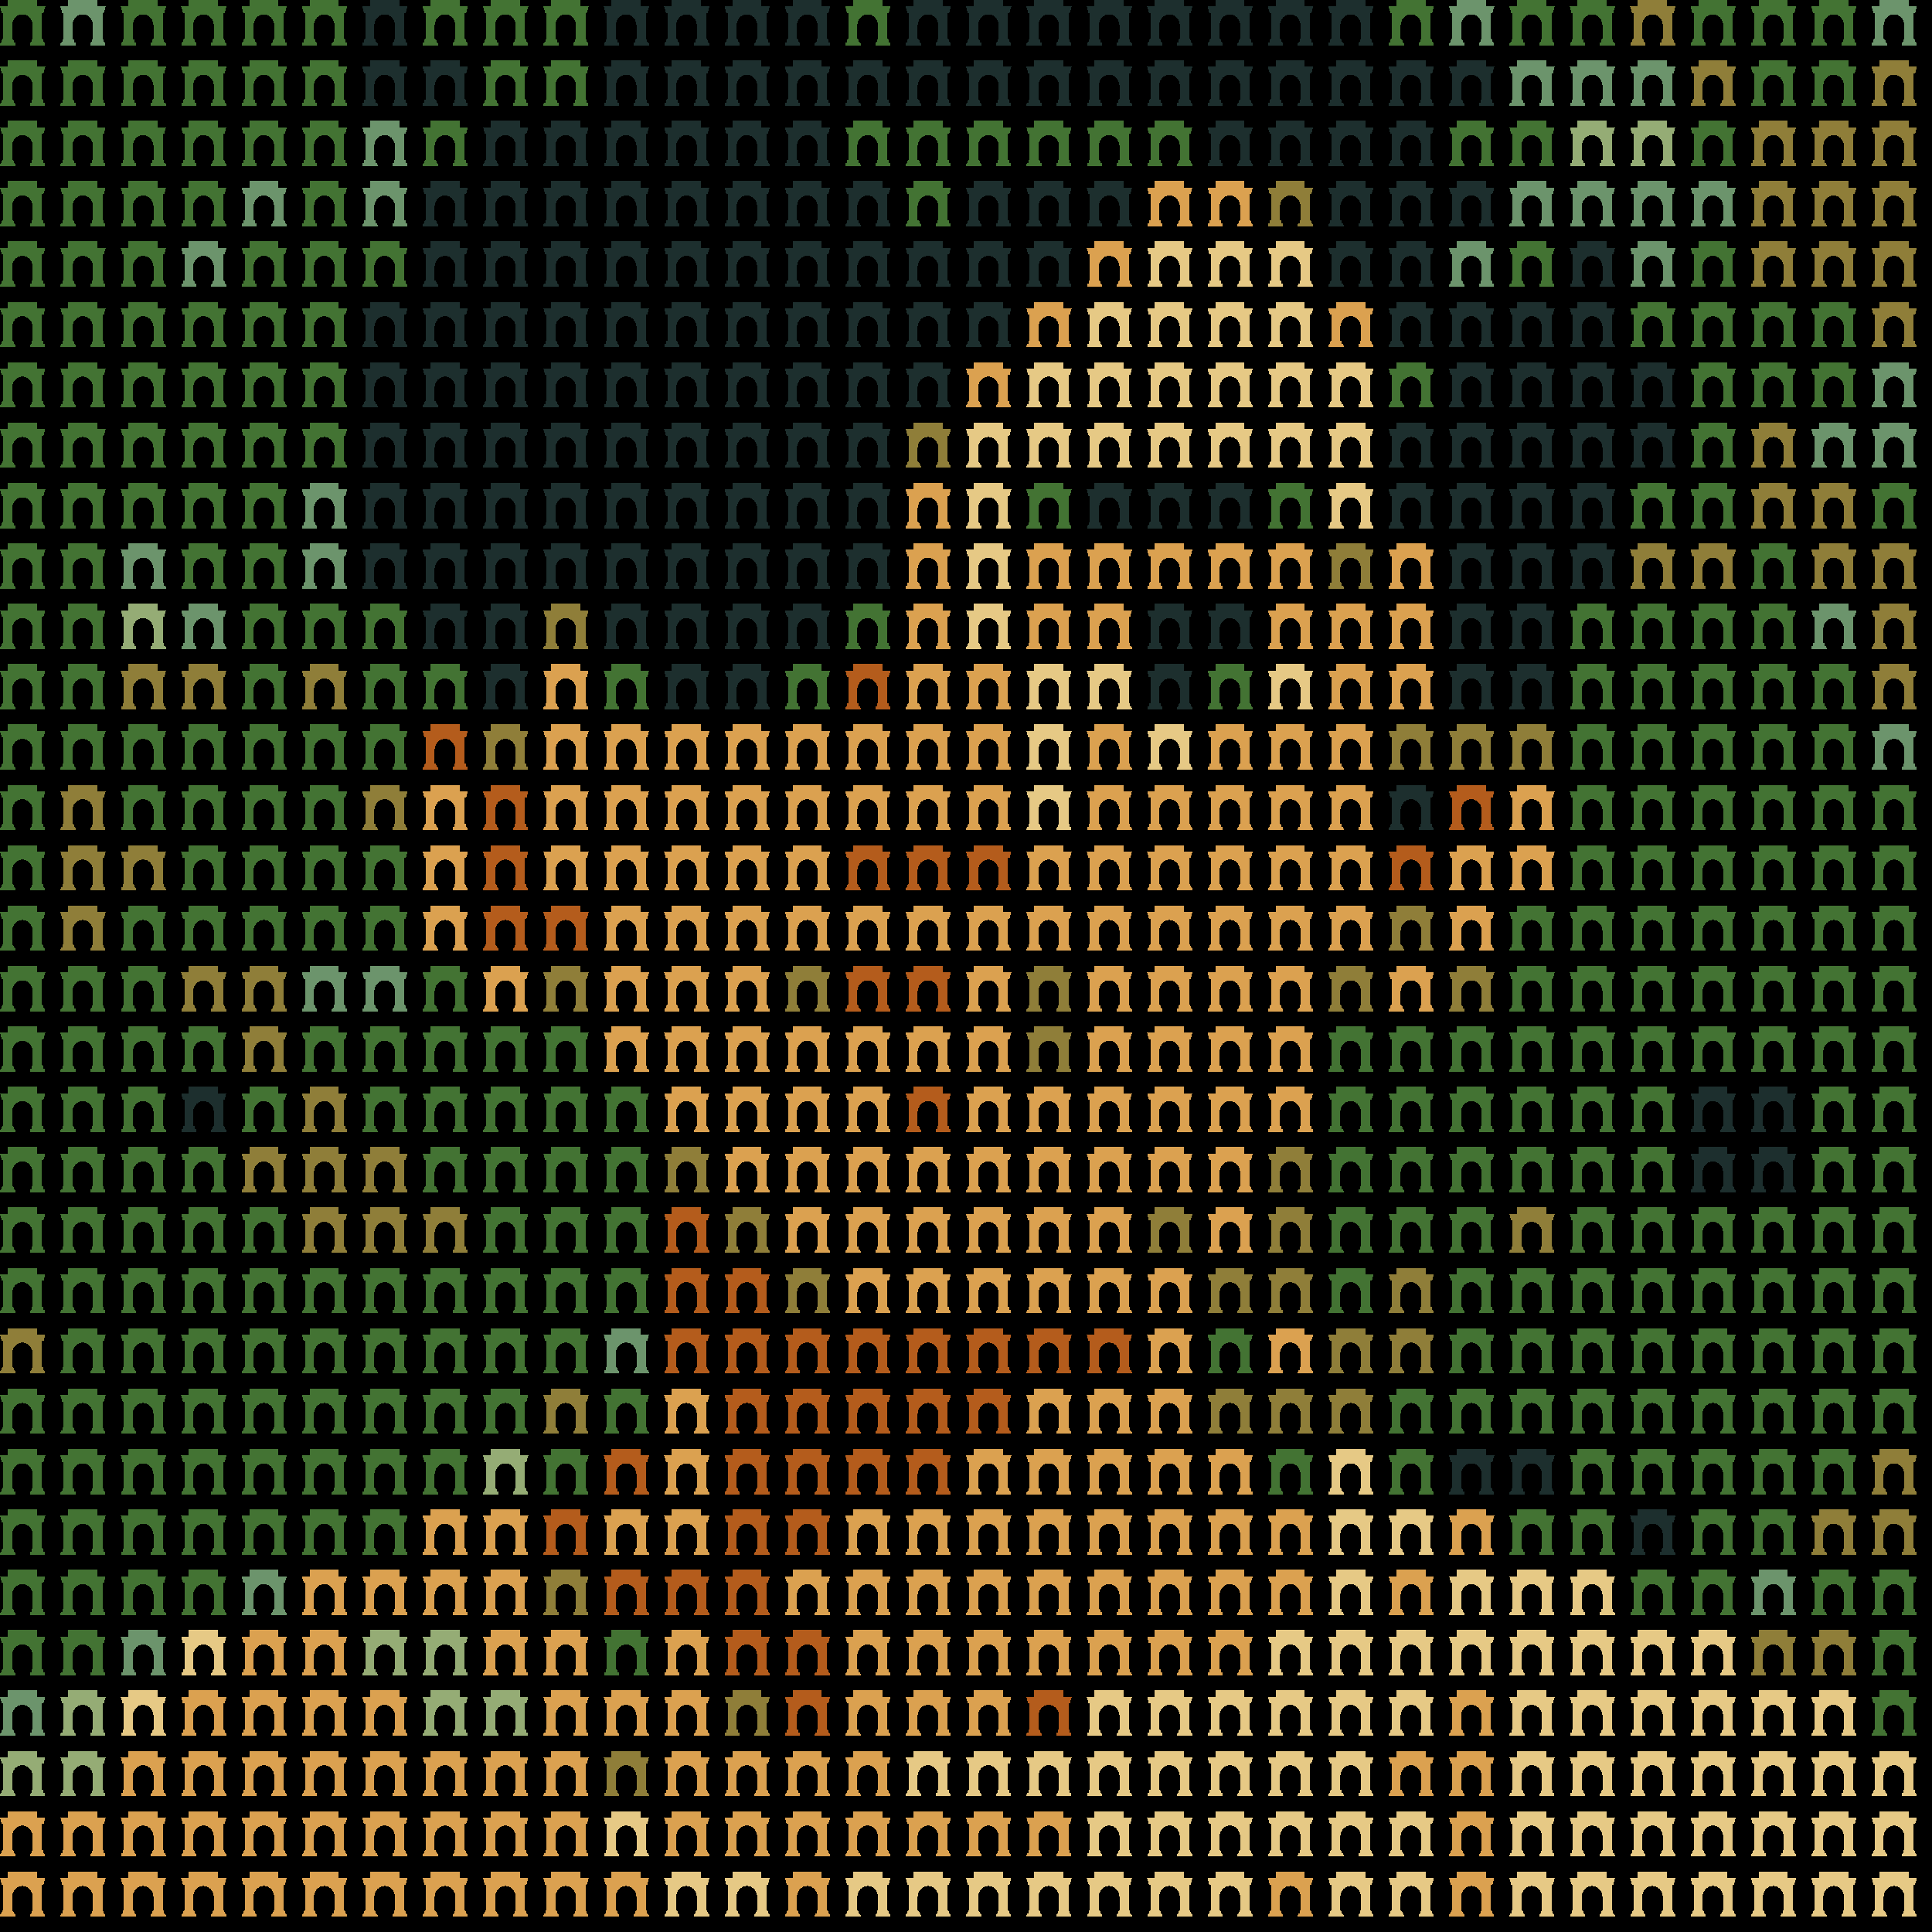 <svg xmlns="http://www.w3.org/2000/svg" shape-rendering="crispEdges" version="1.1" viewBox="0 0 32 32" width="544" height="544">"<rect fill="#000000" height="32" width="32"/><defs><path id="avatar" fill-rule="evenodd" clip-rule="evenodd" d="M0.129 0H0.612V0.106H0.75L0.721 0.213H0.697V0.644C0.709 0.644 0.719 0.654 0.719 0.668V0.697H0.723C0.736 0.697 0.746 0.708 0.746 0.721V0.75H0.497V0.721C0.497 0.708 0.507 0.697 0.519 0.697H0.524V0.668C0.524 0.656 0.531 0.646 0.541 0.644L0.541 0.406C0.533 0.312 0.46 0.237 0.371 0.237C0.281 0.237 0.208 0.312 0.2 0.406L0.2 0.644C0.212 0.646 0.226 0.656 0.226 0.668V0.697H0.231C0.243 0.697 0.253 0.708 0.253 0.721V0.75H0.004V0.721C0.004 0.708 0.014 0.697 0.027 0.697H0.031V0.668C0.031 0.654 0.041 0.644 0.053 0.644V0.213H0.029L0 0.106H0.129V0Z"/></defs><use href="#avatar" fill="#437333" x="0" y="0" height="1" width="1"/><use href="#avatar" fill="#6c946c" x="1" y="0" height="1" width="1"/><use href="#avatar" fill="#437333" x="2" y="0" height="1" width="1"/><use href="#avatar" fill="#437333" x="3" y="0" height="1" width="1"/><use href="#avatar" fill="#437333" x="4" y="0" height="1" width="1"/><use href="#avatar" fill="#437333" x="5" y="0" height="1" width="1"/><use href="#avatar" fill="#1d2f2e" x="6" y="0" height="1" width="1"/><use href="#avatar" fill="#437333" x="7" y="0" height="1" width="1"/><use href="#avatar" fill="#437333" x="8" y="0" height="1" width="1"/><use href="#avatar" fill="#437333" x="9" y="0" height="1" width="1"/><use href="#avatar" fill="#1d2f2e" x="10" y="0" height="1" width="1"/><use href="#avatar" fill="#1d2f2e" x="11" y="0" height="1" width="1"/><use href="#avatar" fill="#1d2f2e" x="12" y="0" height="1" width="1"/><use href="#avatar" fill="#1d2f2e" x="13" y="0" height="1" width="1"/><use href="#avatar" fill="#437333" x="14" y="0" height="1" width="1"/><use href="#avatar" fill="#1d2f2e" x="15" y="0" height="1" width="1"/><use href="#avatar" fill="#1d2f2e" x="16" y="0" height="1" width="1"/><use href="#avatar" fill="#1d2f2e" x="17" y="0" height="1" width="1"/><use href="#avatar" fill="#1d2f2e" x="18" y="0" height="1" width="1"/><use href="#avatar" fill="#1d2f2e" x="19" y="0" height="1" width="1"/><use href="#avatar" fill="#1d2f2e" x="20" y="0" height="1" width="1"/><use href="#avatar" fill="#1d2f2e" x="21" y="0" height="1" width="1"/><use href="#avatar" fill="#1d2f2e" x="22" y="0" height="1" width="1"/><use href="#avatar" fill="#437333" x="23" y="0" height="1" width="1"/><use href="#avatar" fill="#6c946c" x="24" y="0" height="1" width="1"/><use href="#avatar" fill="#437333" x="25" y="0" height="1" width="1"/><use href="#avatar" fill="#437333" x="26" y="0" height="1" width="1"/><use href="#avatar" fill="#8f7e39" x="27" y="0" height="1" width="1"/><use href="#avatar" fill="#437333" x="28" y="0" height="1" width="1"/><use href="#avatar" fill="#437333" x="29" y="0" height="1" width="1"/><use href="#avatar" fill="#437333" x="30" y="0" height="1" width="1"/><use href="#avatar" fill="#6c946c" x="31" y="0" height="1" width="1"/><use href="#avatar" fill="#437333" x="0" y="1" height="1" width="1"/><use href="#avatar" fill="#437333" x="1" y="1" height="1" width="1"/><use href="#avatar" fill="#437333" x="2" y="1" height="1" width="1"/><use href="#avatar" fill="#437333" x="3" y="1" height="1" width="1"/><use href="#avatar" fill="#437333" x="4" y="1" height="1" width="1"/><use href="#avatar" fill="#437333" x="5" y="1" height="1" width="1"/><use href="#avatar" fill="#1d2f2e" x="6" y="1" height="1" width="1"/><use href="#avatar" fill="#1d2f2e" x="7" y="1" height="1" width="1"/><use href="#avatar" fill="#437333" x="8" y="1" height="1" width="1"/><use href="#avatar" fill="#437333" x="9" y="1" height="1" width="1"/><use href="#avatar" fill="#1d2f2e" x="10" y="1" height="1" width="1"/><use href="#avatar" fill="#1d2f2e" x="11" y="1" height="1" width="1"/><use href="#avatar" fill="#1d2f2e" x="12" y="1" height="1" width="1"/><use href="#avatar" fill="#1d2f2e" x="13" y="1" height="1" width="1"/><use href="#avatar" fill="#1d2f2e" x="14" y="1" height="1" width="1"/><use href="#avatar" fill="#1d2f2e" x="15" y="1" height="1" width="1"/><use href="#avatar" fill="#1d2f2e" x="16" y="1" height="1" width="1"/><use href="#avatar" fill="#1d2f2e" x="17" y="1" height="1" width="1"/><use href="#avatar" fill="#1d2f2e" x="18" y="1" height="1" width="1"/><use href="#avatar" fill="#1d2f2e" x="19" y="1" height="1" width="1"/><use href="#avatar" fill="#1d2f2e" x="20" y="1" height="1" width="1"/><use href="#avatar" fill="#1d2f2e" x="21" y="1" height="1" width="1"/><use href="#avatar" fill="#1d2f2e" x="22" y="1" height="1" width="1"/><use href="#avatar" fill="#1d2f2e" x="23" y="1" height="1" width="1"/><use href="#avatar" fill="#1d2f2e" x="24" y="1" height="1" width="1"/><use href="#avatar" fill="#6c946c" x="25" y="1" height="1" width="1"/><use href="#avatar" fill="#6c946c" x="26" y="1" height="1" width="1"/><use href="#avatar" fill="#6c946c" x="27" y="1" height="1" width="1"/><use href="#avatar" fill="#8f7e39" x="28" y="1" height="1" width="1"/><use href="#avatar" fill="#437333" x="29" y="1" height="1" width="1"/><use href="#avatar" fill="#437333" x="30" y="1" height="1" width="1"/><use href="#avatar" fill="#8f7e39" x="31" y="1" height="1" width="1"/><use href="#avatar" fill="#437333" x="0" y="2" height="1" width="1"/><use href="#avatar" fill="#437333" x="1" y="2" height="1" width="1"/><use href="#avatar" fill="#437333" x="2" y="2" height="1" width="1"/><use href="#avatar" fill="#437333" x="3" y="2" height="1" width="1"/><use href="#avatar" fill="#437333" x="4" y="2" height="1" width="1"/><use href="#avatar" fill="#437333" x="5" y="2" height="1" width="1"/><use href="#avatar" fill="#6c946c" x="6" y="2" height="1" width="1"/><use href="#avatar" fill="#437333" x="7" y="2" height="1" width="1"/><use href="#avatar" fill="#1d2f2e" x="8" y="2" height="1" width="1"/><use href="#avatar" fill="#1d2f2e" x="9" y="2" height="1" width="1"/><use href="#avatar" fill="#1d2f2e" x="10" y="2" height="1" width="1"/><use href="#avatar" fill="#1d2f2e" x="11" y="2" height="1" width="1"/><use href="#avatar" fill="#1d2f2e" x="12" y="2" height="1" width="1"/><use href="#avatar" fill="#1d2f2e" x="13" y="2" height="1" width="1"/><use href="#avatar" fill="#437333" x="14" y="2" height="1" width="1"/><use href="#avatar" fill="#437333" x="15" y="2" height="1" width="1"/><use href="#avatar" fill="#437333" x="16" y="2" height="1" width="1"/><use href="#avatar" fill="#437333" x="17" y="2" height="1" width="1"/><use href="#avatar" fill="#437333" x="18" y="2" height="1" width="1"/><use href="#avatar" fill="#437333" x="19" y="2" height="1" width="1"/><use href="#avatar" fill="#1d2f2e" x="20" y="2" height="1" width="1"/><use href="#avatar" fill="#1d2f2e" x="21" y="2" height="1" width="1"/><use href="#avatar" fill="#1d2f2e" x="22" y="2" height="1" width="1"/><use href="#avatar" fill="#1d2f2e" x="23" y="2" height="1" width="1"/><use href="#avatar" fill="#437333" x="24" y="2" height="1" width="1"/><use href="#avatar" fill="#437333" x="25" y="2" height="1" width="1"/><use href="#avatar" fill="#95ac75" x="26" y="2" height="1" width="1"/><use href="#avatar" fill="#95ac75" x="27" y="2" height="1" width="1"/><use href="#avatar" fill="#437333" x="28" y="2" height="1" width="1"/><use href="#avatar" fill="#8f7e39" x="29" y="2" height="1" width="1"/><use href="#avatar" fill="#8f7e39" x="30" y="2" height="1" width="1"/><use href="#avatar" fill="#8f7e39" x="31" y="2" height="1" width="1"/><use href="#avatar" fill="#437333" x="0" y="3" height="1" width="1"/><use href="#avatar" fill="#437333" x="1" y="3" height="1" width="1"/><use href="#avatar" fill="#437333" x="2" y="3" height="1" width="1"/><use href="#avatar" fill="#437333" x="3" y="3" height="1" width="1"/><use href="#avatar" fill="#6c946c" x="4" y="3" height="1" width="1"/><use href="#avatar" fill="#437333" x="5" y="3" height="1" width="1"/><use href="#avatar" fill="#6c946c" x="6" y="3" height="1" width="1"/><use href="#avatar" fill="#1d2f2e" x="7" y="3" height="1" width="1"/><use href="#avatar" fill="#1d2f2e" x="8" y="3" height="1" width="1"/><use href="#avatar" fill="#1d2f2e" x="9" y="3" height="1" width="1"/><use href="#avatar" fill="#1d2f2e" x="10" y="3" height="1" width="1"/><use href="#avatar" fill="#1d2f2e" x="11" y="3" height="1" width="1"/><use href="#avatar" fill="#1d2f2e" x="12" y="3" height="1" width="1"/><use href="#avatar" fill="#1d2f2e" x="13" y="3" height="1" width="1"/><use href="#avatar" fill="#1d2f2e" x="14" y="3" height="1" width="1"/><use href="#avatar" fill="#437333" x="15" y="3" height="1" width="1"/><use href="#avatar" fill="#1d2f2e" x="16" y="3" height="1" width="1"/><use href="#avatar" fill="#1d2f2e" x="17" y="3" height="1" width="1"/><use href="#avatar" fill="#1d2f2e" x="18" y="3" height="1" width="1"/><use href="#avatar" fill="#dba150" x="19" y="3" height="1" width="1"/><use href="#avatar" fill="#dba150" x="20" y="3" height="1" width="1"/><use href="#avatar" fill="#8f7e39" x="21" y="3" height="1" width="1"/><use href="#avatar" fill="#1d2f2e" x="22" y="3" height="1" width="1"/><use href="#avatar" fill="#1d2f2e" x="23" y="3" height="1" width="1"/><use href="#avatar" fill="#1d2f2e" x="24" y="3" height="1" width="1"/><use href="#avatar" fill="#6c946c" x="25" y="3" height="1" width="1"/><use href="#avatar" fill="#6c946c" x="26" y="3" height="1" width="1"/><use href="#avatar" fill="#6c946c" x="27" y="3" height="1" width="1"/><use href="#avatar" fill="#6c946c" x="28" y="3" height="1" width="1"/><use href="#avatar" fill="#8f7e39" x="29" y="3" height="1" width="1"/><use href="#avatar" fill="#8f7e39" x="30" y="3" height="1" width="1"/><use href="#avatar" fill="#8f7e39" x="31" y="3" height="1" width="1"/><use href="#avatar" fill="#437333" x="0" y="4" height="1" width="1"/><use href="#avatar" fill="#437333" x="1" y="4" height="1" width="1"/><use href="#avatar" fill="#437333" x="2" y="4" height="1" width="1"/><use href="#avatar" fill="#6c946c" x="3" y="4" height="1" width="1"/><use href="#avatar" fill="#437333" x="4" y="4" height="1" width="1"/><use href="#avatar" fill="#437333" x="5" y="4" height="1" width="1"/><use href="#avatar" fill="#437333" x="6" y="4" height="1" width="1"/><use href="#avatar" fill="#1d2f2e" x="7" y="4" height="1" width="1"/><use href="#avatar" fill="#1d2f2e" x="8" y="4" height="1" width="1"/><use href="#avatar" fill="#1d2f2e" x="9" y="4" height="1" width="1"/><use href="#avatar" fill="#1d2f2e" x="10" y="4" height="1" width="1"/><use href="#avatar" fill="#1d2f2e" x="11" y="4" height="1" width="1"/><use href="#avatar" fill="#1d2f2e" x="12" y="4" height="1" width="1"/><use href="#avatar" fill="#1d2f2e" x="13" y="4" height="1" width="1"/><use href="#avatar" fill="#1d2f2e" x="14" y="4" height="1" width="1"/><use href="#avatar" fill="#1d2f2e" x="15" y="4" height="1" width="1"/><use href="#avatar" fill="#1d2f2e" x="16" y="4" height="1" width="1"/><use href="#avatar" fill="#1d2f2e" x="17" y="4" height="1" width="1"/><use href="#avatar" fill="#dba150" x="18" y="4" height="1" width="1"/><use href="#avatar" fill="#e6c985" x="19" y="4" height="1" width="1"/><use href="#avatar" fill="#e6c985" x="20" y="4" height="1" width="1"/><use href="#avatar" fill="#e6c985" x="21" y="4" height="1" width="1"/><use href="#avatar" fill="#1d2f2e" x="22" y="4" height="1" width="1"/><use href="#avatar" fill="#1d2f2e" x="23" y="4" height="1" width="1"/><use href="#avatar" fill="#6c946c" x="24" y="4" height="1" width="1"/><use href="#avatar" fill="#437333" x="25" y="4" height="1" width="1"/><use href="#avatar" fill="#1d2f2e" x="26" y="4" height="1" width="1"/><use href="#avatar" fill="#6c946c" x="27" y="4" height="1" width="1"/><use href="#avatar" fill="#437333" x="28" y="4" height="1" width="1"/><use href="#avatar" fill="#8f7e39" x="29" y="4" height="1" width="1"/><use href="#avatar" fill="#8f7e39" x="30" y="4" height="1" width="1"/><use href="#avatar" fill="#8f7e39" x="31" y="4" height="1" width="1"/><use href="#avatar" fill="#437333" x="0" y="5" height="1" width="1"/><use href="#avatar" fill="#437333" x="1" y="5" height="1" width="1"/><use href="#avatar" fill="#437333" x="2" y="5" height="1" width="1"/><use href="#avatar" fill="#437333" x="3" y="5" height="1" width="1"/><use href="#avatar" fill="#437333" x="4" y="5" height="1" width="1"/><use href="#avatar" fill="#437333" x="5" y="5" height="1" width="1"/><use href="#avatar" fill="#1d2f2e" x="6" y="5" height="1" width="1"/><use href="#avatar" fill="#1d2f2e" x="7" y="5" height="1" width="1"/><use href="#avatar" fill="#1d2f2e" x="8" y="5" height="1" width="1"/><use href="#avatar" fill="#1d2f2e" x="9" y="5" height="1" width="1"/><use href="#avatar" fill="#1d2f2e" x="10" y="5" height="1" width="1"/><use href="#avatar" fill="#1d2f2e" x="11" y="5" height="1" width="1"/><use href="#avatar" fill="#1d2f2e" x="12" y="5" height="1" width="1"/><use href="#avatar" fill="#1d2f2e" x="13" y="5" height="1" width="1"/><use href="#avatar" fill="#1d2f2e" x="14" y="5" height="1" width="1"/><use href="#avatar" fill="#1d2f2e" x="15" y="5" height="1" width="1"/><use href="#avatar" fill="#1d2f2e" x="16" y="5" height="1" width="1"/><use href="#avatar" fill="#dba150" x="17" y="5" height="1" width="1"/><use href="#avatar" fill="#e6c985" x="18" y="5" height="1" width="1"/><use href="#avatar" fill="#e6c985" x="19" y="5" height="1" width="1"/><use href="#avatar" fill="#e6c985" x="20" y="5" height="1" width="1"/><use href="#avatar" fill="#e6c985" x="21" y="5" height="1" width="1"/><use href="#avatar" fill="#dba150" x="22" y="5" height="1" width="1"/><use href="#avatar" fill="#1d2f2e" x="23" y="5" height="1" width="1"/><use href="#avatar" fill="#1d2f2e" x="24" y="5" height="1" width="1"/><use href="#avatar" fill="#1d2f2e" x="25" y="5" height="1" width="1"/><use href="#avatar" fill="#1d2f2e" x="26" y="5" height="1" width="1"/><use href="#avatar" fill="#437333" x="27" y="5" height="1" width="1"/><use href="#avatar" fill="#437333" x="28" y="5" height="1" width="1"/><use href="#avatar" fill="#437333" x="29" y="5" height="1" width="1"/><use href="#avatar" fill="#437333" x="30" y="5" height="1" width="1"/><use href="#avatar" fill="#8f7e39" x="31" y="5" height="1" width="1"/><use href="#avatar" fill="#437333" x="0" y="6" height="1" width="1"/><use href="#avatar" fill="#437333" x="1" y="6" height="1" width="1"/><use href="#avatar" fill="#437333" x="2" y="6" height="1" width="1"/><use href="#avatar" fill="#437333" x="3" y="6" height="1" width="1"/><use href="#avatar" fill="#437333" x="4" y="6" height="1" width="1"/><use href="#avatar" fill="#437333" x="5" y="6" height="1" width="1"/><use href="#avatar" fill="#1d2f2e" x="6" y="6" height="1" width="1"/><use href="#avatar" fill="#1d2f2e" x="7" y="6" height="1" width="1"/><use href="#avatar" fill="#1d2f2e" x="8" y="6" height="1" width="1"/><use href="#avatar" fill="#1d2f2e" x="9" y="6" height="1" width="1"/><use href="#avatar" fill="#1d2f2e" x="10" y="6" height="1" width="1"/><use href="#avatar" fill="#1d2f2e" x="11" y="6" height="1" width="1"/><use href="#avatar" fill="#1d2f2e" x="12" y="6" height="1" width="1"/><use href="#avatar" fill="#1d2f2e" x="13" y="6" height="1" width="1"/><use href="#avatar" fill="#1d2f2e" x="14" y="6" height="1" width="1"/><use href="#avatar" fill="#1d2f2e" x="15" y="6" height="1" width="1"/><use href="#avatar" fill="#dba150" x="16" y="6" height="1" width="1"/><use href="#avatar" fill="#e6c985" x="17" y="6" height="1" width="1"/><use href="#avatar" fill="#e6c985" x="18" y="6" height="1" width="1"/><use href="#avatar" fill="#e6c985" x="19" y="6" height="1" width="1"/><use href="#avatar" fill="#e6c985" x="20" y="6" height="1" width="1"/><use href="#avatar" fill="#e6c985" x="21" y="6" height="1" width="1"/><use href="#avatar" fill="#e6c985" x="22" y="6" height="1" width="1"/><use href="#avatar" fill="#437333" x="23" y="6" height="1" width="1"/><use href="#avatar" fill="#1d2f2e" x="24" y="6" height="1" width="1"/><use href="#avatar" fill="#1d2f2e" x="25" y="6" height="1" width="1"/><use href="#avatar" fill="#1d2f2e" x="26" y="6" height="1" width="1"/><use href="#avatar" fill="#1d2f2e" x="27" y="6" height="1" width="1"/><use href="#avatar" fill="#437333" x="28" y="6" height="1" width="1"/><use href="#avatar" fill="#437333" x="29" y="6" height="1" width="1"/><use href="#avatar" fill="#437333" x="30" y="6" height="1" width="1"/><use href="#avatar" fill="#6c946c" x="31" y="6" height="1" width="1"/><use href="#avatar" fill="#437333" x="0" y="7" height="1" width="1"/><use href="#avatar" fill="#437333" x="1" y="7" height="1" width="1"/><use href="#avatar" fill="#437333" x="2" y="7" height="1" width="1"/><use href="#avatar" fill="#437333" x="3" y="7" height="1" width="1"/><use href="#avatar" fill="#437333" x="4" y="7" height="1" width="1"/><use href="#avatar" fill="#437333" x="5" y="7" height="1" width="1"/><use href="#avatar" fill="#1d2f2e" x="6" y="7" height="1" width="1"/><use href="#avatar" fill="#1d2f2e" x="7" y="7" height="1" width="1"/><use href="#avatar" fill="#1d2f2e" x="8" y="7" height="1" width="1"/><use href="#avatar" fill="#1d2f2e" x="9" y="7" height="1" width="1"/><use href="#avatar" fill="#1d2f2e" x="10" y="7" height="1" width="1"/><use href="#avatar" fill="#1d2f2e" x="11" y="7" height="1" width="1"/><use href="#avatar" fill="#1d2f2e" x="12" y="7" height="1" width="1"/><use href="#avatar" fill="#1d2f2e" x="13" y="7" height="1" width="1"/><use href="#avatar" fill="#1d2f2e" x="14" y="7" height="1" width="1"/><use href="#avatar" fill="#8f7e39" x="15" y="7" height="1" width="1"/><use href="#avatar" fill="#e6c985" x="16" y="7" height="1" width="1"/><use href="#avatar" fill="#e6c985" x="17" y="7" height="1" width="1"/><use href="#avatar" fill="#e6c985" x="18" y="7" height="1" width="1"/><use href="#avatar" fill="#e6c985" x="19" y="7" height="1" width="1"/><use href="#avatar" fill="#e6c985" x="20" y="7" height="1" width="1"/><use href="#avatar" fill="#e6c985" x="21" y="7" height="1" width="1"/><use href="#avatar" fill="#e6c985" x="22" y="7" height="1" width="1"/><use href="#avatar" fill="#1d2f2e" x="23" y="7" height="1" width="1"/><use href="#avatar" fill="#1d2f2e" x="24" y="7" height="1" width="1"/><use href="#avatar" fill="#1d2f2e" x="25" y="7" height="1" width="1"/><use href="#avatar" fill="#1d2f2e" x="26" y="7" height="1" width="1"/><use href="#avatar" fill="#1d2f2e" x="27" y="7" height="1" width="1"/><use href="#avatar" fill="#437333" x="28" y="7" height="1" width="1"/><use href="#avatar" fill="#8f7e39" x="29" y="7" height="1" width="1"/><use href="#avatar" fill="#6c946c" x="30" y="7" height="1" width="1"/><use href="#avatar" fill="#6c946c" x="31" y="7" height="1" width="1"/><use href="#avatar" fill="#437333" x="0" y="8" height="1" width="1"/><use href="#avatar" fill="#437333" x="1" y="8" height="1" width="1"/><use href="#avatar" fill="#437333" x="2" y="8" height="1" width="1"/><use href="#avatar" fill="#437333" x="3" y="8" height="1" width="1"/><use href="#avatar" fill="#437333" x="4" y="8" height="1" width="1"/><use href="#avatar" fill="#6c946c" x="5" y="8" height="1" width="1"/><use href="#avatar" fill="#1d2f2e" x="6" y="8" height="1" width="1"/><use href="#avatar" fill="#1d2f2e" x="7" y="8" height="1" width="1"/><use href="#avatar" fill="#1d2f2e" x="8" y="8" height="1" width="1"/><use href="#avatar" fill="#1d2f2e" x="9" y="8" height="1" width="1"/><use href="#avatar" fill="#1d2f2e" x="10" y="8" height="1" width="1"/><use href="#avatar" fill="#1d2f2e" x="11" y="8" height="1" width="1"/><use href="#avatar" fill="#1d2f2e" x="12" y="8" height="1" width="1"/><use href="#avatar" fill="#1d2f2e" x="13" y="8" height="1" width="1"/><use href="#avatar" fill="#1d2f2e" x="14" y="8" height="1" width="1"/><use href="#avatar" fill="#dba150" x="15" y="8" height="1" width="1"/><use href="#avatar" fill="#e6c985" x="16" y="8" height="1" width="1"/><use href="#avatar" fill="#437333" x="17" y="8" height="1" width="1"/><use href="#avatar" fill="#1d2f2e" x="18" y="8" height="1" width="1"/><use href="#avatar" fill="#1d2f2e" x="19" y="8" height="1" width="1"/><use href="#avatar" fill="#1d2f2e" x="20" y="8" height="1" width="1"/><use href="#avatar" fill="#437333" x="21" y="8" height="1" width="1"/><use href="#avatar" fill="#e6c985" x="22" y="8" height="1" width="1"/><use href="#avatar" fill="#1d2f2e" x="23" y="8" height="1" width="1"/><use href="#avatar" fill="#1d2f2e" x="24" y="8" height="1" width="1"/><use href="#avatar" fill="#1d2f2e" x="25" y="8" height="1" width="1"/><use href="#avatar" fill="#1d2f2e" x="26" y="8" height="1" width="1"/><use href="#avatar" fill="#437333" x="27" y="8" height="1" width="1"/><use href="#avatar" fill="#437333" x="28" y="8" height="1" width="1"/><use href="#avatar" fill="#8f7e39" x="29" y="8" height="1" width="1"/><use href="#avatar" fill="#8f7e39" x="30" y="8" height="1" width="1"/><use href="#avatar" fill="#437333" x="31" y="8" height="1" width="1"/><use href="#avatar" fill="#437333" x="0" y="9" height="1" width="1"/><use href="#avatar" fill="#437333" x="1" y="9" height="1" width="1"/><use href="#avatar" fill="#6c946c" x="2" y="9" height="1" width="1"/><use href="#avatar" fill="#437333" x="3" y="9" height="1" width="1"/><use href="#avatar" fill="#437333" x="4" y="9" height="1" width="1"/><use href="#avatar" fill="#6c946c" x="5" y="9" height="1" width="1"/><use href="#avatar" fill="#1d2f2e" x="6" y="9" height="1" width="1"/><use href="#avatar" fill="#1d2f2e" x="7" y="9" height="1" width="1"/><use href="#avatar" fill="#1d2f2e" x="8" y="9" height="1" width="1"/><use href="#avatar" fill="#1d2f2e" x="9" y="9" height="1" width="1"/><use href="#avatar" fill="#1d2f2e" x="10" y="9" height="1" width="1"/><use href="#avatar" fill="#1d2f2e" x="11" y="9" height="1" width="1"/><use href="#avatar" fill="#1d2f2e" x="12" y="9" height="1" width="1"/><use href="#avatar" fill="#1d2f2e" x="13" y="9" height="1" width="1"/><use href="#avatar" fill="#1d2f2e" x="14" y="9" height="1" width="1"/><use href="#avatar" fill="#dba150" x="15" y="9" height="1" width="1"/><use href="#avatar" fill="#e6c985" x="16" y="9" height="1" width="1"/><use href="#avatar" fill="#dba150" x="17" y="9" height="1" width="1"/><use href="#avatar" fill="#dba150" x="18" y="9" height="1" width="1"/><use href="#avatar" fill="#dba150" x="19" y="9" height="1" width="1"/><use href="#avatar" fill="#dba150" x="20" y="9" height="1" width="1"/><use href="#avatar" fill="#dba150" x="21" y="9" height="1" width="1"/><use href="#avatar" fill="#8f7e39" x="22" y="9" height="1" width="1"/><use href="#avatar" fill="#dba150" x="23" y="9" height="1" width="1"/><use href="#avatar" fill="#1d2f2e" x="24" y="9" height="1" width="1"/><use href="#avatar" fill="#1d2f2e" x="25" y="9" height="1" width="1"/><use href="#avatar" fill="#1d2f2e" x="26" y="9" height="1" width="1"/><use href="#avatar" fill="#8f7e39" x="27" y="9" height="1" width="1"/><use href="#avatar" fill="#8f7e39" x="28" y="9" height="1" width="1"/><use href="#avatar" fill="#437333" x="29" y="9" height="1" width="1"/><use href="#avatar" fill="#8f7e39" x="30" y="9" height="1" width="1"/><use href="#avatar" fill="#8f7e39" x="31" y="9" height="1" width="1"/><use href="#avatar" fill="#437333" x="0" y="10" height="1" width="1"/><use href="#avatar" fill="#437333" x="1" y="10" height="1" width="1"/><use href="#avatar" fill="#95ac75" x="2" y="10" height="1" width="1"/><use href="#avatar" fill="#6c946c" x="3" y="10" height="1" width="1"/><use href="#avatar" fill="#437333" x="4" y="10" height="1" width="1"/><use href="#avatar" fill="#437333" x="5" y="10" height="1" width="1"/><use href="#avatar" fill="#437333" x="6" y="10" height="1" width="1"/><use href="#avatar" fill="#1d2f2e" x="7" y="10" height="1" width="1"/><use href="#avatar" fill="#1d2f2e" x="8" y="10" height="1" width="1"/><use href="#avatar" fill="#8f7e39" x="9" y="10" height="1" width="1"/><use href="#avatar" fill="#1d2f2e" x="10" y="10" height="1" width="1"/><use href="#avatar" fill="#1d2f2e" x="11" y="10" height="1" width="1"/><use href="#avatar" fill="#1d2f2e" x="12" y="10" height="1" width="1"/><use href="#avatar" fill="#1d2f2e" x="13" y="10" height="1" width="1"/><use href="#avatar" fill="#437333" x="14" y="10" height="1" width="1"/><use href="#avatar" fill="#dba150" x="15" y="10" height="1" width="1"/><use href="#avatar" fill="#e6c985" x="16" y="10" height="1" width="1"/><use href="#avatar" fill="#dba150" x="17" y="10" height="1" width="1"/><use href="#avatar" fill="#dba150" x="18" y="10" height="1" width="1"/><use href="#avatar" fill="#1d2f2e" x="19" y="10" height="1" width="1"/><use href="#avatar" fill="#1d2f2e" x="20" y="10" height="1" width="1"/><use href="#avatar" fill="#dba150" x="21" y="10" height="1" width="1"/><use href="#avatar" fill="#dba150" x="22" y="10" height="1" width="1"/><use href="#avatar" fill="#dba150" x="23" y="10" height="1" width="1"/><use href="#avatar" fill="#1d2f2e" x="24" y="10" height="1" width="1"/><use href="#avatar" fill="#1d2f2e" x="25" y="10" height="1" width="1"/><use href="#avatar" fill="#437333" x="26" y="10" height="1" width="1"/><use href="#avatar" fill="#437333" x="27" y="10" height="1" width="1"/><use href="#avatar" fill="#437333" x="28" y="10" height="1" width="1"/><use href="#avatar" fill="#437333" x="29" y="10" height="1" width="1"/><use href="#avatar" fill="#6c946c" x="30" y="10" height="1" width="1"/><use href="#avatar" fill="#8f7e39" x="31" y="10" height="1" width="1"/><use href="#avatar" fill="#437333" x="0" y="11" height="1" width="1"/><use href="#avatar" fill="#437333" x="1" y="11" height="1" width="1"/><use href="#avatar" fill="#8f7e39" x="2" y="11" height="1" width="1"/><use href="#avatar" fill="#8f7e39" x="3" y="11" height="1" width="1"/><use href="#avatar" fill="#437333" x="4" y="11" height="1" width="1"/><use href="#avatar" fill="#8f7e39" x="5" y="11" height="1" width="1"/><use href="#avatar" fill="#437333" x="6" y="11" height="1" width="1"/><use href="#avatar" fill="#437333" x="7" y="11" height="1" width="1"/><use href="#avatar" fill="#1d2f2e" x="8" y="11" height="1" width="1"/><use href="#avatar" fill="#dba150" x="9" y="11" height="1" width="1"/><use href="#avatar" fill="#437333" x="10" y="11" height="1" width="1"/><use href="#avatar" fill="#1d2f2e" x="11" y="11" height="1" width="1"/><use href="#avatar" fill="#1d2f2e" x="12" y="11" height="1" width="1"/><use href="#avatar" fill="#437333" x="13" y="11" height="1" width="1"/><use href="#avatar" fill="#b45c1c" x="14" y="11" height="1" width="1"/><use href="#avatar" fill="#dba150" x="15" y="11" height="1" width="1"/><use href="#avatar" fill="#dba150" x="16" y="11" height="1" width="1"/><use href="#avatar" fill="#e6c985" x="17" y="11" height="1" width="1"/><use href="#avatar" fill="#e6c985" x="18" y="11" height="1" width="1"/><use href="#avatar" fill="#1d2f2e" x="19" y="11" height="1" width="1"/><use href="#avatar" fill="#437333" x="20" y="11" height="1" width="1"/><use href="#avatar" fill="#e6c985" x="21" y="11" height="1" width="1"/><use href="#avatar" fill="#dba150" x="22" y="11" height="1" width="1"/><use href="#avatar" fill="#dba150" x="23" y="11" height="1" width="1"/><use href="#avatar" fill="#1d2f2e" x="24" y="11" height="1" width="1"/><use href="#avatar" fill="#1d2f2e" x="25" y="11" height="1" width="1"/><use href="#avatar" fill="#437333" x="26" y="11" height="1" width="1"/><use href="#avatar" fill="#437333" x="27" y="11" height="1" width="1"/><use href="#avatar" fill="#437333" x="28" y="11" height="1" width="1"/><use href="#avatar" fill="#437333" x="29" y="11" height="1" width="1"/><use href="#avatar" fill="#437333" x="30" y="11" height="1" width="1"/><use href="#avatar" fill="#8f7e39" x="31" y="11" height="1" width="1"/><use href="#avatar" fill="#437333" x="0" y="12" height="1" width="1"/><use href="#avatar" fill="#437333" x="1" y="12" height="1" width="1"/><use href="#avatar" fill="#437333" x="2" y="12" height="1" width="1"/><use href="#avatar" fill="#437333" x="3" y="12" height="1" width="1"/><use href="#avatar" fill="#437333" x="4" y="12" height="1" width="1"/><use href="#avatar" fill="#437333" x="5" y="12" height="1" width="1"/><use href="#avatar" fill="#437333" x="6" y="12" height="1" width="1"/><use href="#avatar" fill="#b45c1c" x="7" y="12" height="1" width="1"/><use href="#avatar" fill="#8f7e39" x="8" y="12" height="1" width="1"/><use href="#avatar" fill="#dba150" x="9" y="12" height="1" width="1"/><use href="#avatar" fill="#dba150" x="10" y="12" height="1" width="1"/><use href="#avatar" fill="#dba150" x="11" y="12" height="1" width="1"/><use href="#avatar" fill="#dba150" x="12" y="12" height="1" width="1"/><use href="#avatar" fill="#dba150" x="13" y="12" height="1" width="1"/><use href="#avatar" fill="#dba150" x="14" y="12" height="1" width="1"/><use href="#avatar" fill="#dba150" x="15" y="12" height="1" width="1"/><use href="#avatar" fill="#dba150" x="16" y="12" height="1" width="1"/><use href="#avatar" fill="#e6c985" x="17" y="12" height="1" width="1"/><use href="#avatar" fill="#dba150" x="18" y="12" height="1" width="1"/><use href="#avatar" fill="#e6c985" x="19" y="12" height="1" width="1"/><use href="#avatar" fill="#dba150" x="20" y="12" height="1" width="1"/><use href="#avatar" fill="#dba150" x="21" y="12" height="1" width="1"/><use href="#avatar" fill="#dba150" x="22" y="12" height="1" width="1"/><use href="#avatar" fill="#8f7e39" x="23" y="12" height="1" width="1"/><use href="#avatar" fill="#8f7e39" x="24" y="12" height="1" width="1"/><use href="#avatar" fill="#8f7e39" x="25" y="12" height="1" width="1"/><use href="#avatar" fill="#437333" x="26" y="12" height="1" width="1"/><use href="#avatar" fill="#437333" x="27" y="12" height="1" width="1"/><use href="#avatar" fill="#437333" x="28" y="12" height="1" width="1"/><use href="#avatar" fill="#437333" x="29" y="12" height="1" width="1"/><use href="#avatar" fill="#437333" x="30" y="12" height="1" width="1"/><use href="#avatar" fill="#6c946c" x="31" y="12" height="1" width="1"/><use href="#avatar" fill="#437333" x="0" y="13" height="1" width="1"/><use href="#avatar" fill="#8f7e39" x="1" y="13" height="1" width="1"/><use href="#avatar" fill="#437333" x="2" y="13" height="1" width="1"/><use href="#avatar" fill="#437333" x="3" y="13" height="1" width="1"/><use href="#avatar" fill="#437333" x="4" y="13" height="1" width="1"/><use href="#avatar" fill="#437333" x="5" y="13" height="1" width="1"/><use href="#avatar" fill="#8f7e39" x="6" y="13" height="1" width="1"/><use href="#avatar" fill="#dba150" x="7" y="13" height="1" width="1"/><use href="#avatar" fill="#b45c1c" x="8" y="13" height="1" width="1"/><use href="#avatar" fill="#dba150" x="9" y="13" height="1" width="1"/><use href="#avatar" fill="#dba150" x="10" y="13" height="1" width="1"/><use href="#avatar" fill="#dba150" x="11" y="13" height="1" width="1"/><use href="#avatar" fill="#dba150" x="12" y="13" height="1" width="1"/><use href="#avatar" fill="#dba150" x="13" y="13" height="1" width="1"/><use href="#avatar" fill="#dba150" x="14" y="13" height="1" width="1"/><use href="#avatar" fill="#dba150" x="15" y="13" height="1" width="1"/><use href="#avatar" fill="#dba150" x="16" y="13" height="1" width="1"/><use href="#avatar" fill="#e6c985" x="17" y="13" height="1" width="1"/><use href="#avatar" fill="#dba150" x="18" y="13" height="1" width="1"/><use href="#avatar" fill="#dba150" x="19" y="13" height="1" width="1"/><use href="#avatar" fill="#dba150" x="20" y="13" height="1" width="1"/><use href="#avatar" fill="#dba150" x="21" y="13" height="1" width="1"/><use href="#avatar" fill="#dba150" x="22" y="13" height="1" width="1"/><use href="#avatar" fill="#1d2f2e" x="23" y="13" height="1" width="1"/><use href="#avatar" fill="#b45c1c" x="24" y="13" height="1" width="1"/><use href="#avatar" fill="#dba150" x="25" y="13" height="1" width="1"/><use href="#avatar" fill="#437333" x="26" y="13" height="1" width="1"/><use href="#avatar" fill="#437333" x="27" y="13" height="1" width="1"/><use href="#avatar" fill="#437333" x="28" y="13" height="1" width="1"/><use href="#avatar" fill="#437333" x="29" y="13" height="1" width="1"/><use href="#avatar" fill="#437333" x="30" y="13" height="1" width="1"/><use href="#avatar" fill="#437333" x="31" y="13" height="1" width="1"/><use href="#avatar" fill="#437333" x="0" y="14" height="1" width="1"/><use href="#avatar" fill="#8f7e39" x="1" y="14" height="1" width="1"/><use href="#avatar" fill="#8f7e39" x="2" y="14" height="1" width="1"/><use href="#avatar" fill="#437333" x="3" y="14" height="1" width="1"/><use href="#avatar" fill="#437333" x="4" y="14" height="1" width="1"/><use href="#avatar" fill="#437333" x="5" y="14" height="1" width="1"/><use href="#avatar" fill="#437333" x="6" y="14" height="1" width="1"/><use href="#avatar" fill="#dba150" x="7" y="14" height="1" width="1"/><use href="#avatar" fill="#b45c1c" x="8" y="14" height="1" width="1"/><use href="#avatar" fill="#dba150" x="9" y="14" height="1" width="1"/><use href="#avatar" fill="#dba150" x="10" y="14" height="1" width="1"/><use href="#avatar" fill="#dba150" x="11" y="14" height="1" width="1"/><use href="#avatar" fill="#dba150" x="12" y="14" height="1" width="1"/><use href="#avatar" fill="#dba150" x="13" y="14" height="1" width="1"/><use href="#avatar" fill="#b45c1c" x="14" y="14" height="1" width="1"/><use href="#avatar" fill="#b45c1c" x="15" y="14" height="1" width="1"/><use href="#avatar" fill="#b45c1c" x="16" y="14" height="1" width="1"/><use href="#avatar" fill="#dba150" x="17" y="14" height="1" width="1"/><use href="#avatar" fill="#dba150" x="18" y="14" height="1" width="1"/><use href="#avatar" fill="#dba150" x="19" y="14" height="1" width="1"/><use href="#avatar" fill="#dba150" x="20" y="14" height="1" width="1"/><use href="#avatar" fill="#dba150" x="21" y="14" height="1" width="1"/><use href="#avatar" fill="#dba150" x="22" y="14" height="1" width="1"/><use href="#avatar" fill="#b45c1c" x="23" y="14" height="1" width="1"/><use href="#avatar" fill="#dba150" x="24" y="14" height="1" width="1"/><use href="#avatar" fill="#dba150" x="25" y="14" height="1" width="1"/><use href="#avatar" fill="#437333" x="26" y="14" height="1" width="1"/><use href="#avatar" fill="#437333" x="27" y="14" height="1" width="1"/><use href="#avatar" fill="#437333" x="28" y="14" height="1" width="1"/><use href="#avatar" fill="#437333" x="29" y="14" height="1" width="1"/><use href="#avatar" fill="#437333" x="30" y="14" height="1" width="1"/><use href="#avatar" fill="#437333" x="31" y="14" height="1" width="1"/><use href="#avatar" fill="#437333" x="0" y="15" height="1" width="1"/><use href="#avatar" fill="#8f7e39" x="1" y="15" height="1" width="1"/><use href="#avatar" fill="#437333" x="2" y="15" height="1" width="1"/><use href="#avatar" fill="#437333" x="3" y="15" height="1" width="1"/><use href="#avatar" fill="#437333" x="4" y="15" height="1" width="1"/><use href="#avatar" fill="#437333" x="5" y="15" height="1" width="1"/><use href="#avatar" fill="#437333" x="6" y="15" height="1" width="1"/><use href="#avatar" fill="#dba150" x="7" y="15" height="1" width="1"/><use href="#avatar" fill="#b45c1c" x="8" y="15" height="1" width="1"/><use href="#avatar" fill="#b45c1c" x="9" y="15" height="1" width="1"/><use href="#avatar" fill="#dba150" x="10" y="15" height="1" width="1"/><use href="#avatar" fill="#dba150" x="11" y="15" height="1" width="1"/><use href="#avatar" fill="#dba150" x="12" y="15" height="1" width="1"/><use href="#avatar" fill="#dba150" x="13" y="15" height="1" width="1"/><use href="#avatar" fill="#dba150" x="14" y="15" height="1" width="1"/><use href="#avatar" fill="#dba150" x="15" y="15" height="1" width="1"/><use href="#avatar" fill="#dba150" x="16" y="15" height="1" width="1"/><use href="#avatar" fill="#dba150" x="17" y="15" height="1" width="1"/><use href="#avatar" fill="#dba150" x="18" y="15" height="1" width="1"/><use href="#avatar" fill="#dba150" x="19" y="15" height="1" width="1"/><use href="#avatar" fill="#dba150" x="20" y="15" height="1" width="1"/><use href="#avatar" fill="#dba150" x="21" y="15" height="1" width="1"/><use href="#avatar" fill="#dba150" x="22" y="15" height="1" width="1"/><use href="#avatar" fill="#8f7e39" x="23" y="15" height="1" width="1"/><use href="#avatar" fill="#dba150" x="24" y="15" height="1" width="1"/><use href="#avatar" fill="#437333" x="25" y="15" height="1" width="1"/><use href="#avatar" fill="#437333" x="26" y="15" height="1" width="1"/><use href="#avatar" fill="#437333" x="27" y="15" height="1" width="1"/><use href="#avatar" fill="#437333" x="28" y="15" height="1" width="1"/><use href="#avatar" fill="#437333" x="29" y="15" height="1" width="1"/><use href="#avatar" fill="#437333" x="30" y="15" height="1" width="1"/><use href="#avatar" fill="#437333" x="31" y="15" height="1" width="1"/><use href="#avatar" fill="#437333" x="0" y="16" height="1" width="1"/><use href="#avatar" fill="#437333" x="1" y="16" height="1" width="1"/><use href="#avatar" fill="#437333" x="2" y="16" height="1" width="1"/><use href="#avatar" fill="#8f7e39" x="3" y="16" height="1" width="1"/><use href="#avatar" fill="#8f7e39" x="4" y="16" height="1" width="1"/><use href="#avatar" fill="#6c946c" x="5" y="16" height="1" width="1"/><use href="#avatar" fill="#6c946c" x="6" y="16" height="1" width="1"/><use href="#avatar" fill="#437333" x="7" y="16" height="1" width="1"/><use href="#avatar" fill="#dba150" x="8" y="16" height="1" width="1"/><use href="#avatar" fill="#8f7e39" x="9" y="16" height="1" width="1"/><use href="#avatar" fill="#dba150" x="10" y="16" height="1" width="1"/><use href="#avatar" fill="#dba150" x="11" y="16" height="1" width="1"/><use href="#avatar" fill="#dba150" x="12" y="16" height="1" width="1"/><use href="#avatar" fill="#8f7e39" x="13" y="16" height="1" width="1"/><use href="#avatar" fill="#b45c1c" x="14" y="16" height="1" width="1"/><use href="#avatar" fill="#b45c1c" x="15" y="16" height="1" width="1"/><use href="#avatar" fill="#dba150" x="16" y="16" height="1" width="1"/><use href="#avatar" fill="#8f7e39" x="17" y="16" height="1" width="1"/><use href="#avatar" fill="#dba150" x="18" y="16" height="1" width="1"/><use href="#avatar" fill="#dba150" x="19" y="16" height="1" width="1"/><use href="#avatar" fill="#dba150" x="20" y="16" height="1" width="1"/><use href="#avatar" fill="#dba150" x="21" y="16" height="1" width="1"/><use href="#avatar" fill="#8f7e39" x="22" y="16" height="1" width="1"/><use href="#avatar" fill="#dba150" x="23" y="16" height="1" width="1"/><use href="#avatar" fill="#8f7e39" x="24" y="16" height="1" width="1"/><use href="#avatar" fill="#437333" x="25" y="16" height="1" width="1"/><use href="#avatar" fill="#437333" x="26" y="16" height="1" width="1"/><use href="#avatar" fill="#437333" x="27" y="16" height="1" width="1"/><use href="#avatar" fill="#437333" x="28" y="16" height="1" width="1"/><use href="#avatar" fill="#437333" x="29" y="16" height="1" width="1"/><use href="#avatar" fill="#437333" x="30" y="16" height="1" width="1"/><use href="#avatar" fill="#437333" x="31" y="16" height="1" width="1"/><use href="#avatar" fill="#437333" x="0" y="17" height="1" width="1"/><use href="#avatar" fill="#437333" x="1" y="17" height="1" width="1"/><use href="#avatar" fill="#437333" x="2" y="17" height="1" width="1"/><use href="#avatar" fill="#437333" x="3" y="17" height="1" width="1"/><use href="#avatar" fill="#8f7e39" x="4" y="17" height="1" width="1"/><use href="#avatar" fill="#437333" x="5" y="17" height="1" width="1"/><use href="#avatar" fill="#437333" x="6" y="17" height="1" width="1"/><use href="#avatar" fill="#437333" x="7" y="17" height="1" width="1"/><use href="#avatar" fill="#437333" x="8" y="17" height="1" width="1"/><use href="#avatar" fill="#437333" x="9" y="17" height="1" width="1"/><use href="#avatar" fill="#dba150" x="10" y="17" height="1" width="1"/><use href="#avatar" fill="#dba150" x="11" y="17" height="1" width="1"/><use href="#avatar" fill="#dba150" x="12" y="17" height="1" width="1"/><use href="#avatar" fill="#dba150" x="13" y="17" height="1" width="1"/><use href="#avatar" fill="#dba150" x="14" y="17" height="1" width="1"/><use href="#avatar" fill="#dba150" x="15" y="17" height="1" width="1"/><use href="#avatar" fill="#dba150" x="16" y="17" height="1" width="1"/><use href="#avatar" fill="#8f7e39" x="17" y="17" height="1" width="1"/><use href="#avatar" fill="#dba150" x="18" y="17" height="1" width="1"/><use href="#avatar" fill="#dba150" x="19" y="17" height="1" width="1"/><use href="#avatar" fill="#dba150" x="20" y="17" height="1" width="1"/><use href="#avatar" fill="#dba150" x="21" y="17" height="1" width="1"/><use href="#avatar" fill="#437333" x="22" y="17" height="1" width="1"/><use href="#avatar" fill="#437333" x="23" y="17" height="1" width="1"/><use href="#avatar" fill="#437333" x="24" y="17" height="1" width="1"/><use href="#avatar" fill="#437333" x="25" y="17" height="1" width="1"/><use href="#avatar" fill="#437333" x="26" y="17" height="1" width="1"/><use href="#avatar" fill="#437333" x="27" y="17" height="1" width="1"/><use href="#avatar" fill="#437333" x="28" y="17" height="1" width="1"/><use href="#avatar" fill="#437333" x="29" y="17" height="1" width="1"/><use href="#avatar" fill="#437333" x="30" y="17" height="1" width="1"/><use href="#avatar" fill="#437333" x="31" y="17" height="1" width="1"/><use href="#avatar" fill="#437333" x="0" y="18" height="1" width="1"/><use href="#avatar" fill="#437333" x="1" y="18" height="1" width="1"/><use href="#avatar" fill="#437333" x="2" y="18" height="1" width="1"/><use href="#avatar" fill="#1d2f2e" x="3" y="18" height="1" width="1"/><use href="#avatar" fill="#437333" x="4" y="18" height="1" width="1"/><use href="#avatar" fill="#8f7e39" x="5" y="18" height="1" width="1"/><use href="#avatar" fill="#437333" x="6" y="18" height="1" width="1"/><use href="#avatar" fill="#437333" x="7" y="18" height="1" width="1"/><use href="#avatar" fill="#437333" x="8" y="18" height="1" width="1"/><use href="#avatar" fill="#437333" x="9" y="18" height="1" width="1"/><use href="#avatar" fill="#437333" x="10" y="18" height="1" width="1"/><use href="#avatar" fill="#dba150" x="11" y="18" height="1" width="1"/><use href="#avatar" fill="#dba150" x="12" y="18" height="1" width="1"/><use href="#avatar" fill="#dba150" x="13" y="18" height="1" width="1"/><use href="#avatar" fill="#dba150" x="14" y="18" height="1" width="1"/><use href="#avatar" fill="#b45c1c" x="15" y="18" height="1" width="1"/><use href="#avatar" fill="#dba150" x="16" y="18" height="1" width="1"/><use href="#avatar" fill="#dba150" x="17" y="18" height="1" width="1"/><use href="#avatar" fill="#dba150" x="18" y="18" height="1" width="1"/><use href="#avatar" fill="#dba150" x="19" y="18" height="1" width="1"/><use href="#avatar" fill="#dba150" x="20" y="18" height="1" width="1"/><use href="#avatar" fill="#dba150" x="21" y="18" height="1" width="1"/><use href="#avatar" fill="#437333" x="22" y="18" height="1" width="1"/><use href="#avatar" fill="#437333" x="23" y="18" height="1" width="1"/><use href="#avatar" fill="#437333" x="24" y="18" height="1" width="1"/><use href="#avatar" fill="#437333" x="25" y="18" height="1" width="1"/><use href="#avatar" fill="#437333" x="26" y="18" height="1" width="1"/><use href="#avatar" fill="#437333" x="27" y="18" height="1" width="1"/><use href="#avatar" fill="#1d2f2e" x="28" y="18" height="1" width="1"/><use href="#avatar" fill="#1d2f2e" x="29" y="18" height="1" width="1"/><use href="#avatar" fill="#437333" x="30" y="18" height="1" width="1"/><use href="#avatar" fill="#437333" x="31" y="18" height="1" width="1"/><use href="#avatar" fill="#437333" x="0" y="19" height="1" width="1"/><use href="#avatar" fill="#437333" x="1" y="19" height="1" width="1"/><use href="#avatar" fill="#437333" x="2" y="19" height="1" width="1"/><use href="#avatar" fill="#437333" x="3" y="19" height="1" width="1"/><use href="#avatar" fill="#8f7e39" x="4" y="19" height="1" width="1"/><use href="#avatar" fill="#8f7e39" x="5" y="19" height="1" width="1"/><use href="#avatar" fill="#8f7e39" x="6" y="19" height="1" width="1"/><use href="#avatar" fill="#437333" x="7" y="19" height="1" width="1"/><use href="#avatar" fill="#437333" x="8" y="19" height="1" width="1"/><use href="#avatar" fill="#437333" x="9" y="19" height="1" width="1"/><use href="#avatar" fill="#437333" x="10" y="19" height="1" width="1"/><use href="#avatar" fill="#8f7e39" x="11" y="19" height="1" width="1"/><use href="#avatar" fill="#dba150" x="12" y="19" height="1" width="1"/><use href="#avatar" fill="#dba150" x="13" y="19" height="1" width="1"/><use href="#avatar" fill="#dba150" x="14" y="19" height="1" width="1"/><use href="#avatar" fill="#dba150" x="15" y="19" height="1" width="1"/><use href="#avatar" fill="#dba150" x="16" y="19" height="1" width="1"/><use href="#avatar" fill="#dba150" x="17" y="19" height="1" width="1"/><use href="#avatar" fill="#dba150" x="18" y="19" height="1" width="1"/><use href="#avatar" fill="#dba150" x="19" y="19" height="1" width="1"/><use href="#avatar" fill="#dba150" x="20" y="19" height="1" width="1"/><use href="#avatar" fill="#8f7e39" x="21" y="19" height="1" width="1"/><use href="#avatar" fill="#437333" x="22" y="19" height="1" width="1"/><use href="#avatar" fill="#437333" x="23" y="19" height="1" width="1"/><use href="#avatar" fill="#437333" x="24" y="19" height="1" width="1"/><use href="#avatar" fill="#437333" x="25" y="19" height="1" width="1"/><use href="#avatar" fill="#437333" x="26" y="19" height="1" width="1"/><use href="#avatar" fill="#437333" x="27" y="19" height="1" width="1"/><use href="#avatar" fill="#1d2f2e" x="28" y="19" height="1" width="1"/><use href="#avatar" fill="#1d2f2e" x="29" y="19" height="1" width="1"/><use href="#avatar" fill="#437333" x="30" y="19" height="1" width="1"/><use href="#avatar" fill="#437333" x="31" y="19" height="1" width="1"/><use href="#avatar" fill="#437333" x="0" y="20" height="1" width="1"/><use href="#avatar" fill="#437333" x="1" y="20" height="1" width="1"/><use href="#avatar" fill="#437333" x="2" y="20" height="1" width="1"/><use href="#avatar" fill="#437333" x="3" y="20" height="1" width="1"/><use href="#avatar" fill="#437333" x="4" y="20" height="1" width="1"/><use href="#avatar" fill="#8f7e39" x="5" y="20" height="1" width="1"/><use href="#avatar" fill="#8f7e39" x="6" y="20" height="1" width="1"/><use href="#avatar" fill="#8f7e39" x="7" y="20" height="1" width="1"/><use href="#avatar" fill="#437333" x="8" y="20" height="1" width="1"/><use href="#avatar" fill="#437333" x="9" y="20" height="1" width="1"/><use href="#avatar" fill="#437333" x="10" y="20" height="1" width="1"/><use href="#avatar" fill="#b45c1c" x="11" y="20" height="1" width="1"/><use href="#avatar" fill="#8f7e39" x="12" y="20" height="1" width="1"/><use href="#avatar" fill="#dba150" x="13" y="20" height="1" width="1"/><use href="#avatar" fill="#dba150" x="14" y="20" height="1" width="1"/><use href="#avatar" fill="#dba150" x="15" y="20" height="1" width="1"/><use href="#avatar" fill="#dba150" x="16" y="20" height="1" width="1"/><use href="#avatar" fill="#dba150" x="17" y="20" height="1" width="1"/><use href="#avatar" fill="#dba150" x="18" y="20" height="1" width="1"/><use href="#avatar" fill="#8f7e39" x="19" y="20" height="1" width="1"/><use href="#avatar" fill="#dba150" x="20" y="20" height="1" width="1"/><use href="#avatar" fill="#8f7e39" x="21" y="20" height="1" width="1"/><use href="#avatar" fill="#437333" x="22" y="20" height="1" width="1"/><use href="#avatar" fill="#437333" x="23" y="20" height="1" width="1"/><use href="#avatar" fill="#437333" x="24" y="20" height="1" width="1"/><use href="#avatar" fill="#8f7e39" x="25" y="20" height="1" width="1"/><use href="#avatar" fill="#437333" x="26" y="20" height="1" width="1"/><use href="#avatar" fill="#437333" x="27" y="20" height="1" width="1"/><use href="#avatar" fill="#437333" x="28" y="20" height="1" width="1"/><use href="#avatar" fill="#437333" x="29" y="20" height="1" width="1"/><use href="#avatar" fill="#437333" x="30" y="20" height="1" width="1"/><use href="#avatar" fill="#437333" x="31" y="20" height="1" width="1"/><use href="#avatar" fill="#437333" x="0" y="21" height="1" width="1"/><use href="#avatar" fill="#437333" x="1" y="21" height="1" width="1"/><use href="#avatar" fill="#437333" x="2" y="21" height="1" width="1"/><use href="#avatar" fill="#437333" x="3" y="21" height="1" width="1"/><use href="#avatar" fill="#437333" x="4" y="21" height="1" width="1"/><use href="#avatar" fill="#437333" x="5" y="21" height="1" width="1"/><use href="#avatar" fill="#437333" x="6" y="21" height="1" width="1"/><use href="#avatar" fill="#437333" x="7" y="21" height="1" width="1"/><use href="#avatar" fill="#437333" x="8" y="21" height="1" width="1"/><use href="#avatar" fill="#437333" x="9" y="21" height="1" width="1"/><use href="#avatar" fill="#437333" x="10" y="21" height="1" width="1"/><use href="#avatar" fill="#b45c1c" x="11" y="21" height="1" width="1"/><use href="#avatar" fill="#b45c1c" x="12" y="21" height="1" width="1"/><use href="#avatar" fill="#8f7e39" x="13" y="21" height="1" width="1"/><use href="#avatar" fill="#dba150" x="14" y="21" height="1" width="1"/><use href="#avatar" fill="#dba150" x="15" y="21" height="1" width="1"/><use href="#avatar" fill="#dba150" x="16" y="21" height="1" width="1"/><use href="#avatar" fill="#dba150" x="17" y="21" height="1" width="1"/><use href="#avatar" fill="#dba150" x="18" y="21" height="1" width="1"/><use href="#avatar" fill="#dba150" x="19" y="21" height="1" width="1"/><use href="#avatar" fill="#8f7e39" x="20" y="21" height="1" width="1"/><use href="#avatar" fill="#8f7e39" x="21" y="21" height="1" width="1"/><use href="#avatar" fill="#437333" x="22" y="21" height="1" width="1"/><use href="#avatar" fill="#8f7e39" x="23" y="21" height="1" width="1"/><use href="#avatar" fill="#437333" x="24" y="21" height="1" width="1"/><use href="#avatar" fill="#437333" x="25" y="21" height="1" width="1"/><use href="#avatar" fill="#437333" x="26" y="21" height="1" width="1"/><use href="#avatar" fill="#437333" x="27" y="21" height="1" width="1"/><use href="#avatar" fill="#437333" x="28" y="21" height="1" width="1"/><use href="#avatar" fill="#437333" x="29" y="21" height="1" width="1"/><use href="#avatar" fill="#437333" x="30" y="21" height="1" width="1"/><use href="#avatar" fill="#437333" x="31" y="21" height="1" width="1"/><use href="#avatar" fill="#8f7e39" x="0" y="22" height="1" width="1"/><use href="#avatar" fill="#437333" x="1" y="22" height="1" width="1"/><use href="#avatar" fill="#437333" x="2" y="22" height="1" width="1"/><use href="#avatar" fill="#437333" x="3" y="22" height="1" width="1"/><use href="#avatar" fill="#437333" x="4" y="22" height="1" width="1"/><use href="#avatar" fill="#437333" x="5" y="22" height="1" width="1"/><use href="#avatar" fill="#437333" x="6" y="22" height="1" width="1"/><use href="#avatar" fill="#437333" x="7" y="22" height="1" width="1"/><use href="#avatar" fill="#437333" x="8" y="22" height="1" width="1"/><use href="#avatar" fill="#437333" x="9" y="22" height="1" width="1"/><use href="#avatar" fill="#6c946c" x="10" y="22" height="1" width="1"/><use href="#avatar" fill="#b45c1c" x="11" y="22" height="1" width="1"/><use href="#avatar" fill="#b45c1c" x="12" y="22" height="1" width="1"/><use href="#avatar" fill="#b45c1c" x="13" y="22" height="1" width="1"/><use href="#avatar" fill="#b45c1c" x="14" y="22" height="1" width="1"/><use href="#avatar" fill="#b45c1c" x="15" y="22" height="1" width="1"/><use href="#avatar" fill="#b45c1c" x="16" y="22" height="1" width="1"/><use href="#avatar" fill="#b45c1c" x="17" y="22" height="1" width="1"/><use href="#avatar" fill="#b45c1c" x="18" y="22" height="1" width="1"/><use href="#avatar" fill="#dba150" x="19" y="22" height="1" width="1"/><use href="#avatar" fill="#437333" x="20" y="22" height="1" width="1"/><use href="#avatar" fill="#dba150" x="21" y="22" height="1" width="1"/><use href="#avatar" fill="#8f7e39" x="22" y="22" height="1" width="1"/><use href="#avatar" fill="#8f7e39" x="23" y="22" height="1" width="1"/><use href="#avatar" fill="#437333" x="24" y="22" height="1" width="1"/><use href="#avatar" fill="#437333" x="25" y="22" height="1" width="1"/><use href="#avatar" fill="#437333" x="26" y="22" height="1" width="1"/><use href="#avatar" fill="#437333" x="27" y="22" height="1" width="1"/><use href="#avatar" fill="#437333" x="28" y="22" height="1" width="1"/><use href="#avatar" fill="#437333" x="29" y="22" height="1" width="1"/><use href="#avatar" fill="#437333" x="30" y="22" height="1" width="1"/><use href="#avatar" fill="#437333" x="31" y="22" height="1" width="1"/><use href="#avatar" fill="#437333" x="0" y="23" height="1" width="1"/><use href="#avatar" fill="#437333" x="1" y="23" height="1" width="1"/><use href="#avatar" fill="#437333" x="2" y="23" height="1" width="1"/><use href="#avatar" fill="#437333" x="3" y="23" height="1" width="1"/><use href="#avatar" fill="#437333" x="4" y="23" height="1" width="1"/><use href="#avatar" fill="#437333" x="5" y="23" height="1" width="1"/><use href="#avatar" fill="#437333" x="6" y="23" height="1" width="1"/><use href="#avatar" fill="#437333" x="7" y="23" height="1" width="1"/><use href="#avatar" fill="#437333" x="8" y="23" height="1" width="1"/><use href="#avatar" fill="#8f7e39" x="9" y="23" height="1" width="1"/><use href="#avatar" fill="#437333" x="10" y="23" height="1" width="1"/><use href="#avatar" fill="#dba150" x="11" y="23" height="1" width="1"/><use href="#avatar" fill="#b45c1c" x="12" y="23" height="1" width="1"/><use href="#avatar" fill="#b45c1c" x="13" y="23" height="1" width="1"/><use href="#avatar" fill="#b45c1c" x="14" y="23" height="1" width="1"/><use href="#avatar" fill="#b45c1c" x="15" y="23" height="1" width="1"/><use href="#avatar" fill="#b45c1c" x="16" y="23" height="1" width="1"/><use href="#avatar" fill="#dba150" x="17" y="23" height="1" width="1"/><use href="#avatar" fill="#dba150" x="18" y="23" height="1" width="1"/><use href="#avatar" fill="#dba150" x="19" y="23" height="1" width="1"/><use href="#avatar" fill="#8f7e39" x="20" y="23" height="1" width="1"/><use href="#avatar" fill="#8f7e39" x="21" y="23" height="1" width="1"/><use href="#avatar" fill="#8f7e39" x="22" y="23" height="1" width="1"/><use href="#avatar" fill="#437333" x="23" y="23" height="1" width="1"/><use href="#avatar" fill="#437333" x="24" y="23" height="1" width="1"/><use href="#avatar" fill="#437333" x="25" y="23" height="1" width="1"/><use href="#avatar" fill="#437333" x="26" y="23" height="1" width="1"/><use href="#avatar" fill="#437333" x="27" y="23" height="1" width="1"/><use href="#avatar" fill="#437333" x="28" y="23" height="1" width="1"/><use href="#avatar" fill="#437333" x="29" y="23" height="1" width="1"/><use href="#avatar" fill="#437333" x="30" y="23" height="1" width="1"/><use href="#avatar" fill="#437333" x="31" y="23" height="1" width="1"/><use href="#avatar" fill="#437333" x="0" y="24" height="1" width="1"/><use href="#avatar" fill="#437333" x="1" y="24" height="1" width="1"/><use href="#avatar" fill="#437333" x="2" y="24" height="1" width="1"/><use href="#avatar" fill="#437333" x="3" y="24" height="1" width="1"/><use href="#avatar" fill="#437333" x="4" y="24" height="1" width="1"/><use href="#avatar" fill="#437333" x="5" y="24" height="1" width="1"/><use href="#avatar" fill="#437333" x="6" y="24" height="1" width="1"/><use href="#avatar" fill="#437333" x="7" y="24" height="1" width="1"/><use href="#avatar" fill="#95ac75" x="8" y="24" height="1" width="1"/><use href="#avatar" fill="#437333" x="9" y="24" height="1" width="1"/><use href="#avatar" fill="#b45c1c" x="10" y="24" height="1" width="1"/><use href="#avatar" fill="#dba150" x="11" y="24" height="1" width="1"/><use href="#avatar" fill="#b45c1c" x="12" y="24" height="1" width="1"/><use href="#avatar" fill="#b45c1c" x="13" y="24" height="1" width="1"/><use href="#avatar" fill="#b45c1c" x="14" y="24" height="1" width="1"/><use href="#avatar" fill="#b45c1c" x="15" y="24" height="1" width="1"/><use href="#avatar" fill="#dba150" x="16" y="24" height="1" width="1"/><use href="#avatar" fill="#dba150" x="17" y="24" height="1" width="1"/><use href="#avatar" fill="#dba150" x="18" y="24" height="1" width="1"/><use href="#avatar" fill="#dba150" x="19" y="24" height="1" width="1"/><use href="#avatar" fill="#dba150" x="20" y="24" height="1" width="1"/><use href="#avatar" fill="#437333" x="21" y="24" height="1" width="1"/><use href="#avatar" fill="#e6c985" x="22" y="24" height="1" width="1"/><use href="#avatar" fill="#437333" x="23" y="24" height="1" width="1"/><use href="#avatar" fill="#1d2f2e" x="24" y="24" height="1" width="1"/><use href="#avatar" fill="#1d2f2e" x="25" y="24" height="1" width="1"/><use href="#avatar" fill="#437333" x="26" y="24" height="1" width="1"/><use href="#avatar" fill="#437333" x="27" y="24" height="1" width="1"/><use href="#avatar" fill="#437333" x="28" y="24" height="1" width="1"/><use href="#avatar" fill="#437333" x="29" y="24" height="1" width="1"/><use href="#avatar" fill="#437333" x="30" y="24" height="1" width="1"/><use href="#avatar" fill="#8f7e39" x="31" y="24" height="1" width="1"/><use href="#avatar" fill="#437333" x="0" y="25" height="1" width="1"/><use href="#avatar" fill="#437333" x="1" y="25" height="1" width="1"/><use href="#avatar" fill="#437333" x="2" y="25" height="1" width="1"/><use href="#avatar" fill="#437333" x="3" y="25" height="1" width="1"/><use href="#avatar" fill="#437333" x="4" y="25" height="1" width="1"/><use href="#avatar" fill="#437333" x="5" y="25" height="1" width="1"/><use href="#avatar" fill="#437333" x="6" y="25" height="1" width="1"/><use href="#avatar" fill="#dba150" x="7" y="25" height="1" width="1"/><use href="#avatar" fill="#dba150" x="8" y="25" height="1" width="1"/><use href="#avatar" fill="#b45c1c" x="9" y="25" height="1" width="1"/><use href="#avatar" fill="#dba150" x="10" y="25" height="1" width="1"/><use href="#avatar" fill="#dba150" x="11" y="25" height="1" width="1"/><use href="#avatar" fill="#b45c1c" x="12" y="25" height="1" width="1"/><use href="#avatar" fill="#b45c1c" x="13" y="25" height="1" width="1"/><use href="#avatar" fill="#dba150" x="14" y="25" height="1" width="1"/><use href="#avatar" fill="#dba150" x="15" y="25" height="1" width="1"/><use href="#avatar" fill="#dba150" x="16" y="25" height="1" width="1"/><use href="#avatar" fill="#dba150" x="17" y="25" height="1" width="1"/><use href="#avatar" fill="#dba150" x="18" y="25" height="1" width="1"/><use href="#avatar" fill="#dba150" x="19" y="25" height="1" width="1"/><use href="#avatar" fill="#dba150" x="20" y="25" height="1" width="1"/><use href="#avatar" fill="#dba150" x="21" y="25" height="1" width="1"/><use href="#avatar" fill="#e6c985" x="22" y="25" height="1" width="1"/><use href="#avatar" fill="#e6c985" x="23" y="25" height="1" width="1"/><use href="#avatar" fill="#dba150" x="24" y="25" height="1" width="1"/><use href="#avatar" fill="#437333" x="25" y="25" height="1" width="1"/><use href="#avatar" fill="#437333" x="26" y="25" height="1" width="1"/><use href="#avatar" fill="#1d2f2e" x="27" y="25" height="1" width="1"/><use href="#avatar" fill="#437333" x="28" y="25" height="1" width="1"/><use href="#avatar" fill="#437333" x="29" y="25" height="1" width="1"/><use href="#avatar" fill="#8f7e39" x="30" y="25" height="1" width="1"/><use href="#avatar" fill="#8f7e39" x="31" y="25" height="1" width="1"/><use href="#avatar" fill="#437333" x="0" y="26" height="1" width="1"/><use href="#avatar" fill="#437333" x="1" y="26" height="1" width="1"/><use href="#avatar" fill="#437333" x="2" y="26" height="1" width="1"/><use href="#avatar" fill="#437333" x="3" y="26" height="1" width="1"/><use href="#avatar" fill="#6c946c" x="4" y="26" height="1" width="1"/><use href="#avatar" fill="#dba150" x="5" y="26" height="1" width="1"/><use href="#avatar" fill="#dba150" x="6" y="26" height="1" width="1"/><use href="#avatar" fill="#dba150" x="7" y="26" height="1" width="1"/><use href="#avatar" fill="#dba150" x="8" y="26" height="1" width="1"/><use href="#avatar" fill="#8f7e39" x="9" y="26" height="1" width="1"/><use href="#avatar" fill="#b45c1c" x="10" y="26" height="1" width="1"/><use href="#avatar" fill="#b45c1c" x="11" y="26" height="1" width="1"/><use href="#avatar" fill="#b45c1c" x="12" y="26" height="1" width="1"/><use href="#avatar" fill="#dba150" x="13" y="26" height="1" width="1"/><use href="#avatar" fill="#dba150" x="14" y="26" height="1" width="1"/><use href="#avatar" fill="#dba150" x="15" y="26" height="1" width="1"/><use href="#avatar" fill="#dba150" x="16" y="26" height="1" width="1"/><use href="#avatar" fill="#dba150" x="17" y="26" height="1" width="1"/><use href="#avatar" fill="#dba150" x="18" y="26" height="1" width="1"/><use href="#avatar" fill="#dba150" x="19" y="26" height="1" width="1"/><use href="#avatar" fill="#dba150" x="20" y="26" height="1" width="1"/><use href="#avatar" fill="#dba150" x="21" y="26" height="1" width="1"/><use href="#avatar" fill="#e6c985" x="22" y="26" height="1" width="1"/><use href="#avatar" fill="#dba150" x="23" y="26" height="1" width="1"/><use href="#avatar" fill="#e6c985" x="24" y="26" height="1" width="1"/><use href="#avatar" fill="#e6c985" x="25" y="26" height="1" width="1"/><use href="#avatar" fill="#e6c985" x="26" y="26" height="1" width="1"/><use href="#avatar" fill="#437333" x="27" y="26" height="1" width="1"/><use href="#avatar" fill="#437333" x="28" y="26" height="1" width="1"/><use href="#avatar" fill="#6c946c" x="29" y="26" height="1" width="1"/><use href="#avatar" fill="#437333" x="30" y="26" height="1" width="1"/><use href="#avatar" fill="#437333" x="31" y="26" height="1" width="1"/><use href="#avatar" fill="#437333" x="0" y="27" height="1" width="1"/><use href="#avatar" fill="#437333" x="1" y="27" height="1" width="1"/><use href="#avatar" fill="#6c946c" x="2" y="27" height="1" width="1"/><use href="#avatar" fill="#e6c985" x="3" y="27" height="1" width="1"/><use href="#avatar" fill="#dba150" x="4" y="27" height="1" width="1"/><use href="#avatar" fill="#dba150" x="5" y="27" height="1" width="1"/><use href="#avatar" fill="#95ac75" x="6" y="27" height="1" width="1"/><use href="#avatar" fill="#95ac75" x="7" y="27" height="1" width="1"/><use href="#avatar" fill="#dba150" x="8" y="27" height="1" width="1"/><use href="#avatar" fill="#dba150" x="9" y="27" height="1" width="1"/><use href="#avatar" fill="#437333" x="10" y="27" height="1" width="1"/><use href="#avatar" fill="#dba150" x="11" y="27" height="1" width="1"/><use href="#avatar" fill="#b45c1c" x="12" y="27" height="1" width="1"/><use href="#avatar" fill="#b45c1c" x="13" y="27" height="1" width="1"/><use href="#avatar" fill="#dba150" x="14" y="27" height="1" width="1"/><use href="#avatar" fill="#dba150" x="15" y="27" height="1" width="1"/><use href="#avatar" fill="#dba150" x="16" y="27" height="1" width="1"/><use href="#avatar" fill="#dba150" x="17" y="27" height="1" width="1"/><use href="#avatar" fill="#dba150" x="18" y="27" height="1" width="1"/><use href="#avatar" fill="#dba150" x="19" y="27" height="1" width="1"/><use href="#avatar" fill="#dba150" x="20" y="27" height="1" width="1"/><use href="#avatar" fill="#e6c985" x="21" y="27" height="1" width="1"/><use href="#avatar" fill="#e6c985" x="22" y="27" height="1" width="1"/><use href="#avatar" fill="#e6c985" x="23" y="27" height="1" width="1"/><use href="#avatar" fill="#e6c985" x="24" y="27" height="1" width="1"/><use href="#avatar" fill="#e6c985" x="25" y="27" height="1" width="1"/><use href="#avatar" fill="#e6c985" x="26" y="27" height="1" width="1"/><use href="#avatar" fill="#e6c985" x="27" y="27" height="1" width="1"/><use href="#avatar" fill="#e6c985" x="28" y="27" height="1" width="1"/><use href="#avatar" fill="#8f7e39" x="29" y="27" height="1" width="1"/><use href="#avatar" fill="#8f7e39" x="30" y="27" height="1" width="1"/><use href="#avatar" fill="#437333" x="31" y="27" height="1" width="1"/><use href="#avatar" fill="#6c946c" x="0" y="28" height="1" width="1"/><use href="#avatar" fill="#95ac75" x="1" y="28" height="1" width="1"/><use href="#avatar" fill="#e6c985" x="2" y="28" height="1" width="1"/><use href="#avatar" fill="#dba150" x="3" y="28" height="1" width="1"/><use href="#avatar" fill="#dba150" x="4" y="28" height="1" width="1"/><use href="#avatar" fill="#dba150" x="5" y="28" height="1" width="1"/><use href="#avatar" fill="#dba150" x="6" y="28" height="1" width="1"/><use href="#avatar" fill="#95ac75" x="7" y="28" height="1" width="1"/><use href="#avatar" fill="#95ac75" x="8" y="28" height="1" width="1"/><use href="#avatar" fill="#dba150" x="9" y="28" height="1" width="1"/><use href="#avatar" fill="#dba150" x="10" y="28" height="1" width="1"/><use href="#avatar" fill="#dba150" x="11" y="28" height="1" width="1"/><use href="#avatar" fill="#8f7e39" x="12" y="28" height="1" width="1"/><use href="#avatar" fill="#b45c1c" x="13" y="28" height="1" width="1"/><use href="#avatar" fill="#dba150" x="14" y="28" height="1" width="1"/><use href="#avatar" fill="#dba150" x="15" y="28" height="1" width="1"/><use href="#avatar" fill="#dba150" x="16" y="28" height="1" width="1"/><use href="#avatar" fill="#b45c1c" x="17" y="28" height="1" width="1"/><use href="#avatar" fill="#e6c985" x="18" y="28" height="1" width="1"/><use href="#avatar" fill="#e6c985" x="19" y="28" height="1" width="1"/><use href="#avatar" fill="#e6c985" x="20" y="28" height="1" width="1"/><use href="#avatar" fill="#e6c985" x="21" y="28" height="1" width="1"/><use href="#avatar" fill="#e6c985" x="22" y="28" height="1" width="1"/><use href="#avatar" fill="#e6c985" x="23" y="28" height="1" width="1"/><use href="#avatar" fill="#dba150" x="24" y="28" height="1" width="1"/><use href="#avatar" fill="#e6c985" x="25" y="28" height="1" width="1"/><use href="#avatar" fill="#e6c985" x="26" y="28" height="1" width="1"/><use href="#avatar" fill="#e6c985" x="27" y="28" height="1" width="1"/><use href="#avatar" fill="#e6c985" x="28" y="28" height="1" width="1"/><use href="#avatar" fill="#e6c985" x="29" y="28" height="1" width="1"/><use href="#avatar" fill="#e6c985" x="30" y="28" height="1" width="1"/><use href="#avatar" fill="#437333" x="31" y="28" height="1" width="1"/><use href="#avatar" fill="#95ac75" x="0" y="29" height="1" width="1"/><use href="#avatar" fill="#95ac75" x="1" y="29" height="1" width="1"/><use href="#avatar" fill="#dba150" x="2" y="29" height="1" width="1"/><use href="#avatar" fill="#dba150" x="3" y="29" height="1" width="1"/><use href="#avatar" fill="#dba150" x="4" y="29" height="1" width="1"/><use href="#avatar" fill="#dba150" x="5" y="29" height="1" width="1"/><use href="#avatar" fill="#dba150" x="6" y="29" height="1" width="1"/><use href="#avatar" fill="#dba150" x="7" y="29" height="1" width="1"/><use href="#avatar" fill="#dba150" x="8" y="29" height="1" width="1"/><use href="#avatar" fill="#dba150" x="9" y="29" height="1" width="1"/><use href="#avatar" fill="#8f7e39" x="10" y="29" height="1" width="1"/><use href="#avatar" fill="#dba150" x="11" y="29" height="1" width="1"/><use href="#avatar" fill="#dba150" x="12" y="29" height="1" width="1"/><use href="#avatar" fill="#dba150" x="13" y="29" height="1" width="1"/><use href="#avatar" fill="#dba150" x="14" y="29" height="1" width="1"/><use href="#avatar" fill="#e6c985" x="15" y="29" height="1" width="1"/><use href="#avatar" fill="#e6c985" x="16" y="29" height="1" width="1"/><use href="#avatar" fill="#e6c985" x="17" y="29" height="1" width="1"/><use href="#avatar" fill="#e6c985" x="18" y="29" height="1" width="1"/><use href="#avatar" fill="#e6c985" x="19" y="29" height="1" width="1"/><use href="#avatar" fill="#e6c985" x="20" y="29" height="1" width="1"/><use href="#avatar" fill="#e6c985" x="21" y="29" height="1" width="1"/><use href="#avatar" fill="#e6c985" x="22" y="29" height="1" width="1"/><use href="#avatar" fill="#dba150" x="23" y="29" height="1" width="1"/><use href="#avatar" fill="#dba150" x="24" y="29" height="1" width="1"/><use href="#avatar" fill="#e6c985" x="25" y="29" height="1" width="1"/><use href="#avatar" fill="#e6c985" x="26" y="29" height="1" width="1"/><use href="#avatar" fill="#e6c985" x="27" y="29" height="1" width="1"/><use href="#avatar" fill="#e6c985" x="28" y="29" height="1" width="1"/><use href="#avatar" fill="#e6c985" x="29" y="29" height="1" width="1"/><use href="#avatar" fill="#e6c985" x="30" y="29" height="1" width="1"/><use href="#avatar" fill="#e6c985" x="31" y="29" height="1" width="1"/><use href="#avatar" fill="#dba150" x="0" y="30" height="1" width="1"/><use href="#avatar" fill="#dba150" x="1" y="30" height="1" width="1"/><use href="#avatar" fill="#dba150" x="2" y="30" height="1" width="1"/><use href="#avatar" fill="#dba150" x="3" y="30" height="1" width="1"/><use href="#avatar" fill="#dba150" x="4" y="30" height="1" width="1"/><use href="#avatar" fill="#dba150" x="5" y="30" height="1" width="1"/><use href="#avatar" fill="#dba150" x="6" y="30" height="1" width="1"/><use href="#avatar" fill="#dba150" x="7" y="30" height="1" width="1"/><use href="#avatar" fill="#dba150" x="8" y="30" height="1" width="1"/><use href="#avatar" fill="#dba150" x="9" y="30" height="1" width="1"/><use href="#avatar" fill="#e6c985" x="10" y="30" height="1" width="1"/><use href="#avatar" fill="#dba150" x="11" y="30" height="1" width="1"/><use href="#avatar" fill="#dba150" x="12" y="30" height="1" width="1"/><use href="#avatar" fill="#dba150" x="13" y="30" height="1" width="1"/><use href="#avatar" fill="#dba150" x="14" y="30" height="1" width="1"/><use href="#avatar" fill="#dba150" x="15" y="30" height="1" width="1"/><use href="#avatar" fill="#dba150" x="16" y="30" height="1" width="1"/><use href="#avatar" fill="#dba150" x="17" y="30" height="1" width="1"/><use href="#avatar" fill="#e6c985" x="18" y="30" height="1" width="1"/><use href="#avatar" fill="#e6c985" x="19" y="30" height="1" width="1"/><use href="#avatar" fill="#e6c985" x="20" y="30" height="1" width="1"/><use href="#avatar" fill="#e6c985" x="21" y="30" height="1" width="1"/><use href="#avatar" fill="#e6c985" x="22" y="30" height="1" width="1"/><use href="#avatar" fill="#e6c985" x="23" y="30" height="1" width="1"/><use href="#avatar" fill="#dba150" x="24" y="30" height="1" width="1"/><use href="#avatar" fill="#e6c985" x="25" y="30" height="1" width="1"/><use href="#avatar" fill="#e6c985" x="26" y="30" height="1" width="1"/><use href="#avatar" fill="#e6c985" x="27" y="30" height="1" width="1"/><use href="#avatar" fill="#e6c985" x="28" y="30" height="1" width="1"/><use href="#avatar" fill="#e6c985" x="29" y="30" height="1" width="1"/><use href="#avatar" fill="#e6c985" x="30" y="30" height="1" width="1"/><use href="#avatar" fill="#e6c985" x="31" y="30" height="1" width="1"/><use href="#avatar" fill="#dba150" x="0" y="31" height="1" width="1"/><use href="#avatar" fill="#dba150" x="1" y="31" height="1" width="1"/><use href="#avatar" fill="#dba150" x="2" y="31" height="1" width="1"/><use href="#avatar" fill="#dba150" x="3" y="31" height="1" width="1"/><use href="#avatar" fill="#dba150" x="4" y="31" height="1" width="1"/><use href="#avatar" fill="#dba150" x="5" y="31" height="1" width="1"/><use href="#avatar" fill="#dba150" x="6" y="31" height="1" width="1"/><use href="#avatar" fill="#dba150" x="7" y="31" height="1" width="1"/><use href="#avatar" fill="#dba150" x="8" y="31" height="1" width="1"/><use href="#avatar" fill="#dba150" x="9" y="31" height="1" width="1"/><use href="#avatar" fill="#dba150" x="10" y="31" height="1" width="1"/><use href="#avatar" fill="#e6c985" x="11" y="31" height="1" width="1"/><use href="#avatar" fill="#e6c985" x="12" y="31" height="1" width="1"/><use href="#avatar" fill="#dba150" x="13" y="31" height="1" width="1"/><use href="#avatar" fill="#e6c985" x="14" y="31" height="1" width="1"/><use href="#avatar" fill="#e6c985" x="15" y="31" height="1" width="1"/><use href="#avatar" fill="#e6c985" x="16" y="31" height="1" width="1"/><use href="#avatar" fill="#e6c985" x="17" y="31" height="1" width="1"/><use href="#avatar" fill="#e6c985" x="18" y="31" height="1" width="1"/><use href="#avatar" fill="#e6c985" x="19" y="31" height="1" width="1"/><use href="#avatar" fill="#e6c985" x="20" y="31" height="1" width="1"/><use href="#avatar" fill="#dba150" x="21" y="31" height="1" width="1"/><use href="#avatar" fill="#e6c985" x="22" y="31" height="1" width="1"/><use href="#avatar" fill="#e6c985" x="23" y="31" height="1" width="1"/><use href="#avatar" fill="#dba150" x="24" y="31" height="1" width="1"/><use href="#avatar" fill="#e6c985" x="25" y="31" height="1" width="1"/><use href="#avatar" fill="#e6c985" x="26" y="31" height="1" width="1"/><use href="#avatar" fill="#e6c985" x="27" y="31" height="1" width="1"/><use href="#avatar" fill="#e6c985" x="28" y="31" height="1" width="1"/><use href="#avatar" fill="#e6c985" x="29" y="31" height="1" width="1"/><use href="#avatar" fill="#e6c985" x="30" y="31" height="1" width="1"/><use href="#avatar" fill="#e6c985" x="31" y="31" height="1" width="1"/></svg>